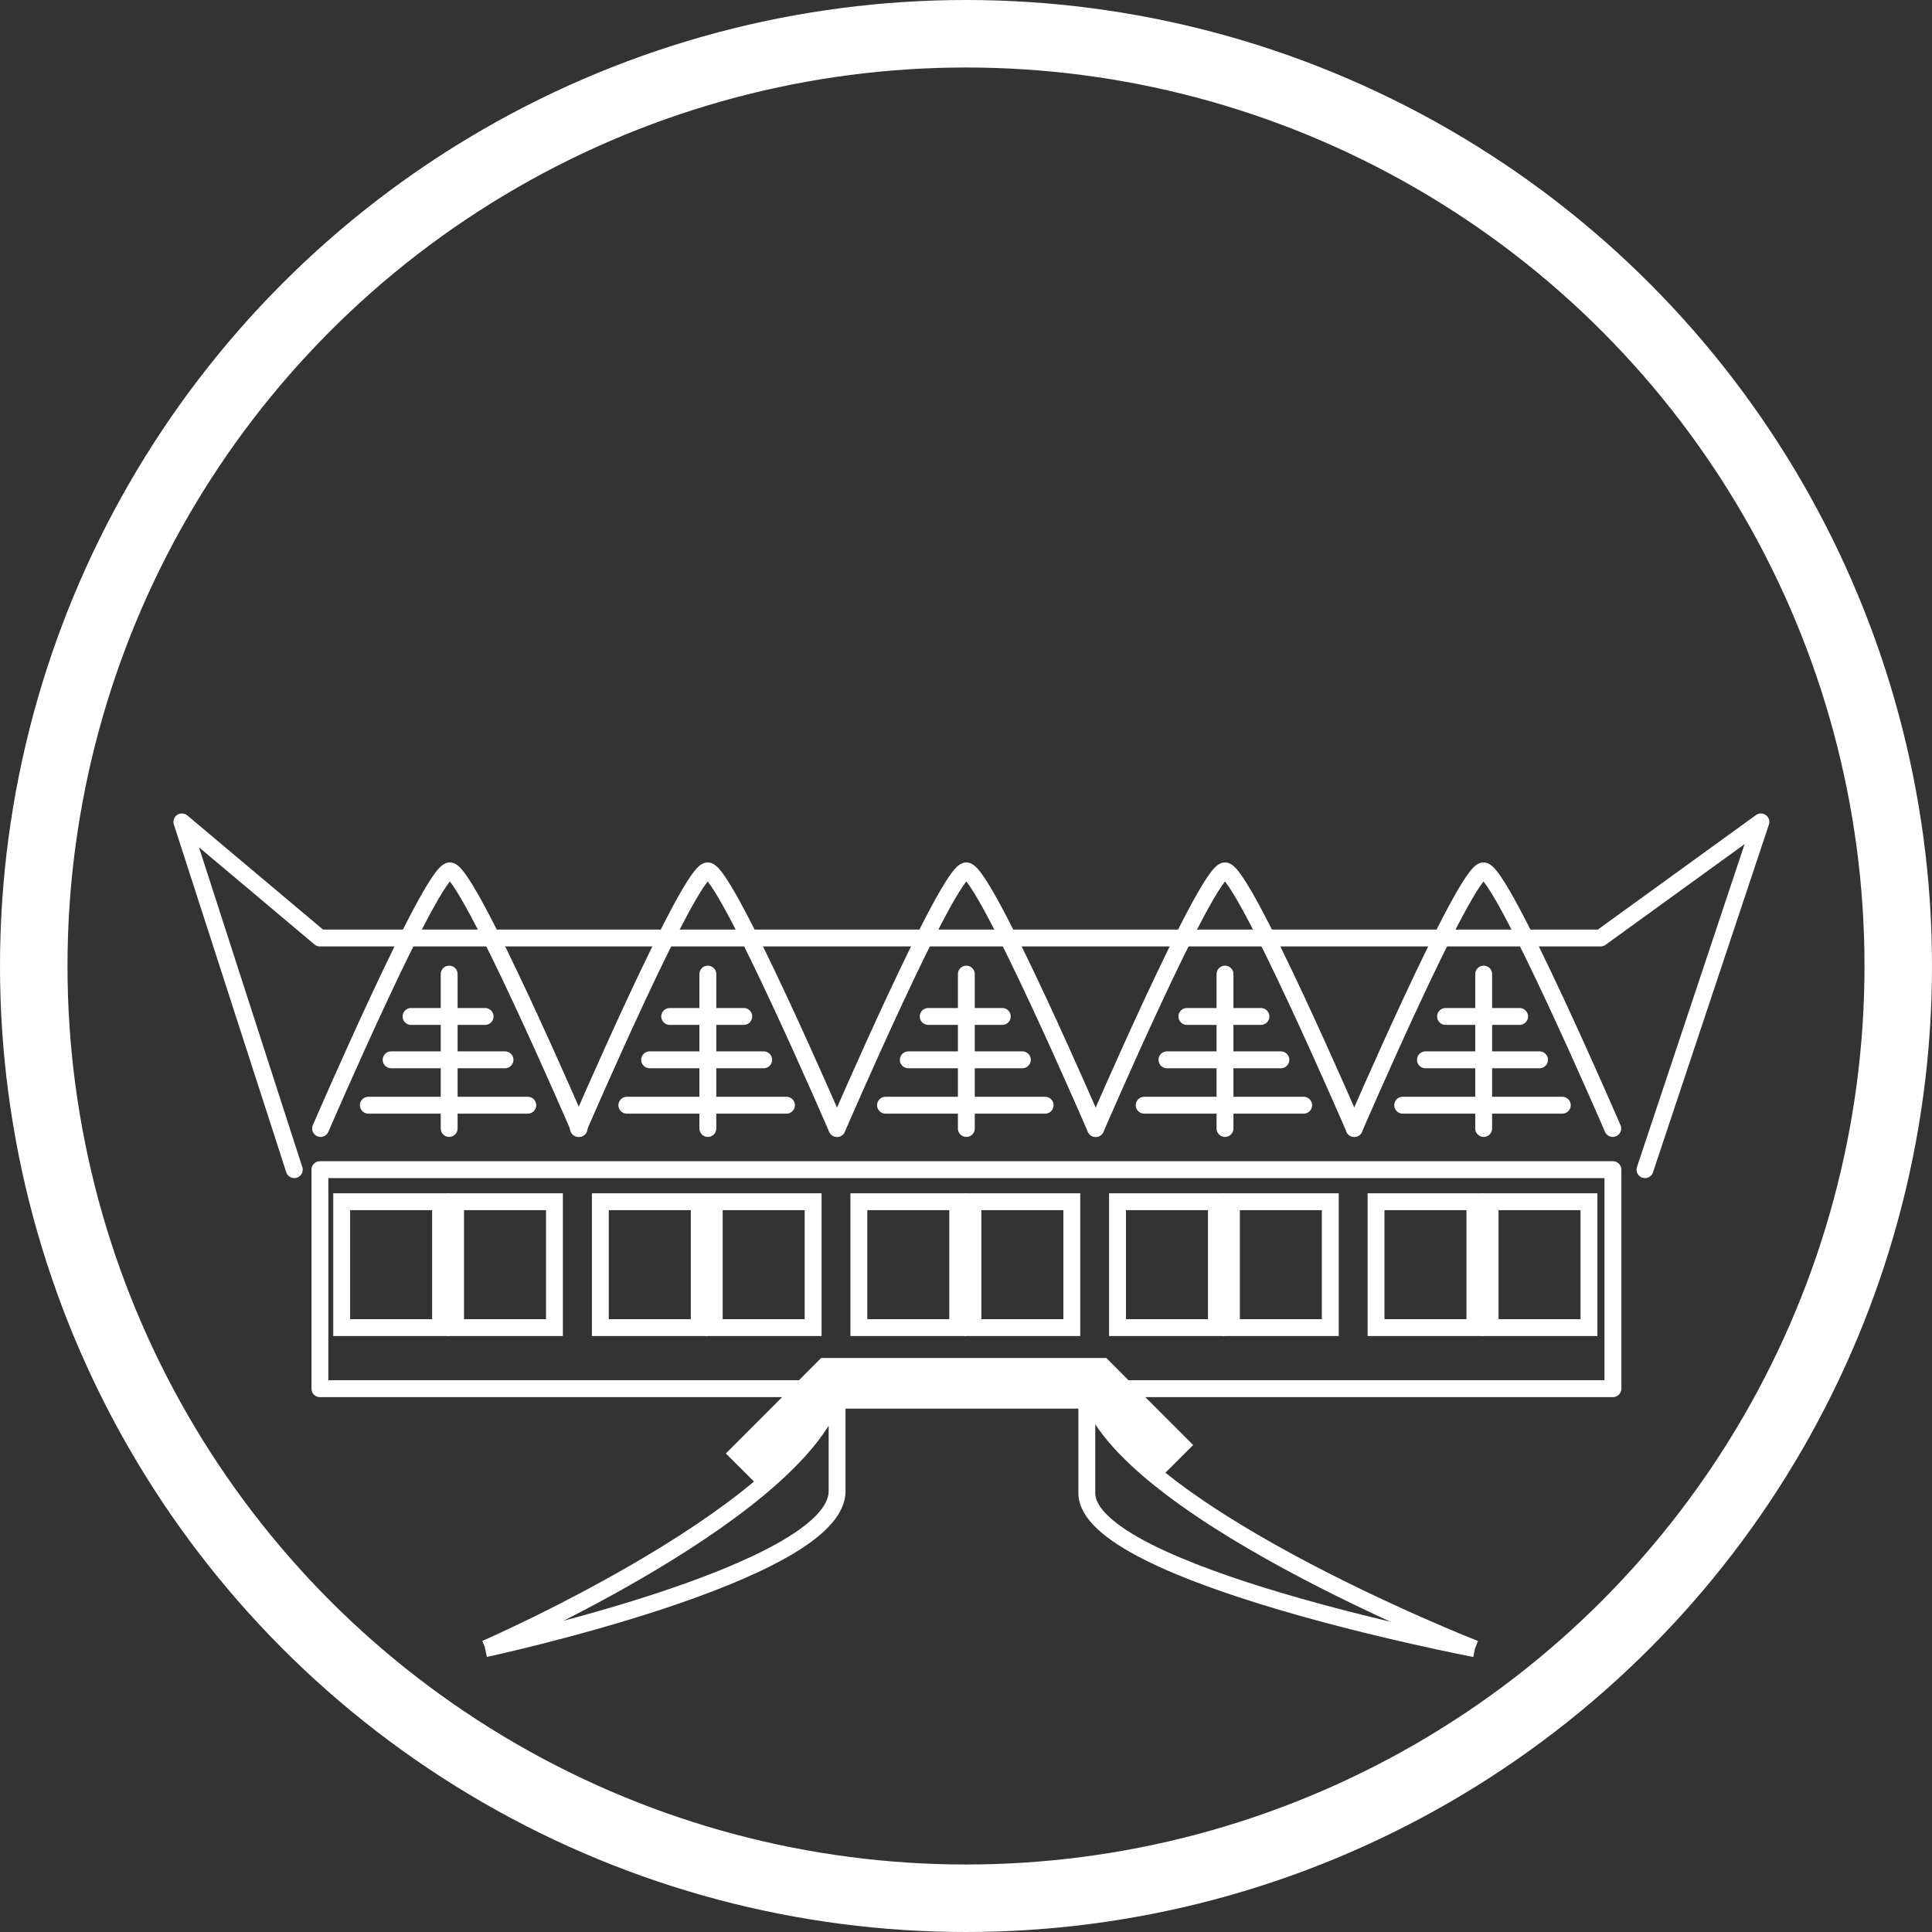 <svg xmlns="http://www.w3.org/2000/svg" viewBox="0 0 114.5 114.5"><rect x="0" y="0" width="114.5" height="114.5" fill="#333333" stroke="none"/><defs><style>.cls-1,.cls-2,.cls-3,.cls-4,.cls-5,.cls-6{fill:none;stroke:#fff;}.cls-1,.cls-4,.cls-5,.cls-6{stroke-miterlimit:10;}.cls-1{stroke-width:4px;}.cls-2,.cls-3{stroke-linecap:round;stroke-linejoin:round;}.cls-2,.cls-5,.cls-6{fill-rule:evenodd;}.cls-5{stroke-width:3px;}</style></defs><title>icon1</title><g id="Layer_2" data-name="Layer 2"><g id="ART_WORK" data-name="ART WORK"><circle class="cls-1" cx="57.25" cy="57.25" r="55.25"/><path class="cls-2" d="M19,66.88s6.59-15.27,7.66-15.27,7.66,15.27,7.66,15.27"/><line class="cls-3" x1="26.62" y1="57.73" x2="26.62" y2="66.88"/><line class="cls-3" x1="24.36" y1="60.24" x2="28.75" y2="60.24"/><line class="cls-3" x1="23.18" y1="62.81" x2="29.93" y2="62.81"/><line class="cls-3" x1="21.83" y1="65.5" x2="31.28" y2="65.5"/><path class="cls-2" d="M34.28,66.88s6.59-15.27,7.66-15.27,7.66,15.27,7.66,15.27"/><line class="cls-3" x1="41.95" y1="57.73" x2="41.95" y2="66.88"/><line class="cls-3" x1="39.69" y1="60.24" x2="44.08" y2="60.24"/><line class="cls-3" x1="38.5" y1="62.81" x2="45.26" y2="62.81"/><line class="cls-3" x1="37.15" y1="65.5" x2="46.61" y2="65.5"/><path class="cls-2" d="M49.61,66.88s6.59-15.27,7.66-15.27,7.66,15.27,7.66,15.27"/><line class="cls-3" x1="57.27" y1="57.73" x2="57.27" y2="66.88"/><line class="cls-3" x1="55.01" y1="60.24" x2="59.4" y2="60.24"/><line class="cls-3" x1="53.83" y1="62.81" x2="60.59" y2="62.81"/><line class="cls-3" x1="52.48" y1="65.5" x2="61.94" y2="65.5"/><path class="cls-2" d="M64.94,66.88s6.59-15.27,7.66-15.27,7.66,15.27,7.66,15.27"/><line class="cls-3" x1="72.6" y1="57.73" x2="72.6" y2="66.88"/><line class="cls-3" x1="70.34" y1="60.24" x2="74.73" y2="60.24"/><line class="cls-3" x1="69.16" y1="62.81" x2="75.91" y2="62.81"/><line class="cls-3" x1="67.81" y1="65.5" x2="77.26" y2="65.5"/><path class="cls-2" d="M80.26,66.88s6.59-15.27,7.66-15.27,7.66,15.27,7.66,15.27"/><line class="cls-3" x1="87.93" y1="57.73" x2="87.93" y2="66.88"/><line class="cls-3" x1="85.67" y1="60.24" x2="90.06" y2="60.24"/><line class="cls-3" x1="84.48" y1="62.81" x2="91.24" y2="62.81"/><line class="cls-3" x1="83.13" y1="65.5" x2="92.59" y2="65.5"/><rect class="cls-3" x="18.96" y="69.32" width="76.63" height="12.98"/><rect class="cls-4" x="20.25" y="71.22" width="5.86" height="7.46"/><rect class="cls-4" x="27" y="71.22" width="5.86" height="7.46"/><rect class="cls-4" x="35.58" y="71.22" width="5.86" height="7.46"/><rect class="cls-4" x="42.33" y="71.22" width="5.86" height="7.46"/><rect class="cls-4" x="50.9" y="71.22" width="5.86" height="7.46"/><rect class="cls-4" x="57.66" y="71.22" width="5.86" height="7.46"/><rect class="cls-4" x="66.23" y="71.22" width="5.86" height="7.46"/><rect class="cls-4" x="72.98" y="71.22" width="5.86" height="7.46"/><rect class="cls-4" x="81.55" y="71.22" width="5.86" height="7.46"/><rect class="cls-4" x="88.31" y="71.22" width="5.86" height="7.46"/><polyline class="cls-3" points="17.44 69.32 10.78 48.71 18.96 55.59 94.86 55.59 104.36 48.71 97.49 69.32"/><polyline class="cls-5" points="44.08 87.2 49.29 81.98 64.94 81.98 69.65 86.7"/><path class="cls-6" d="M28.75,97.71s20.86-4.48,20.86-9.33l0-6.39c-1.29,7.22-20.83,15.72-20.83,15.72"/><path class="cls-6" d="M87.41,97.71s-23-4.38-23-9.23V82c1.29,7.22,23,15.72,23,15.72"/></g></g></svg>